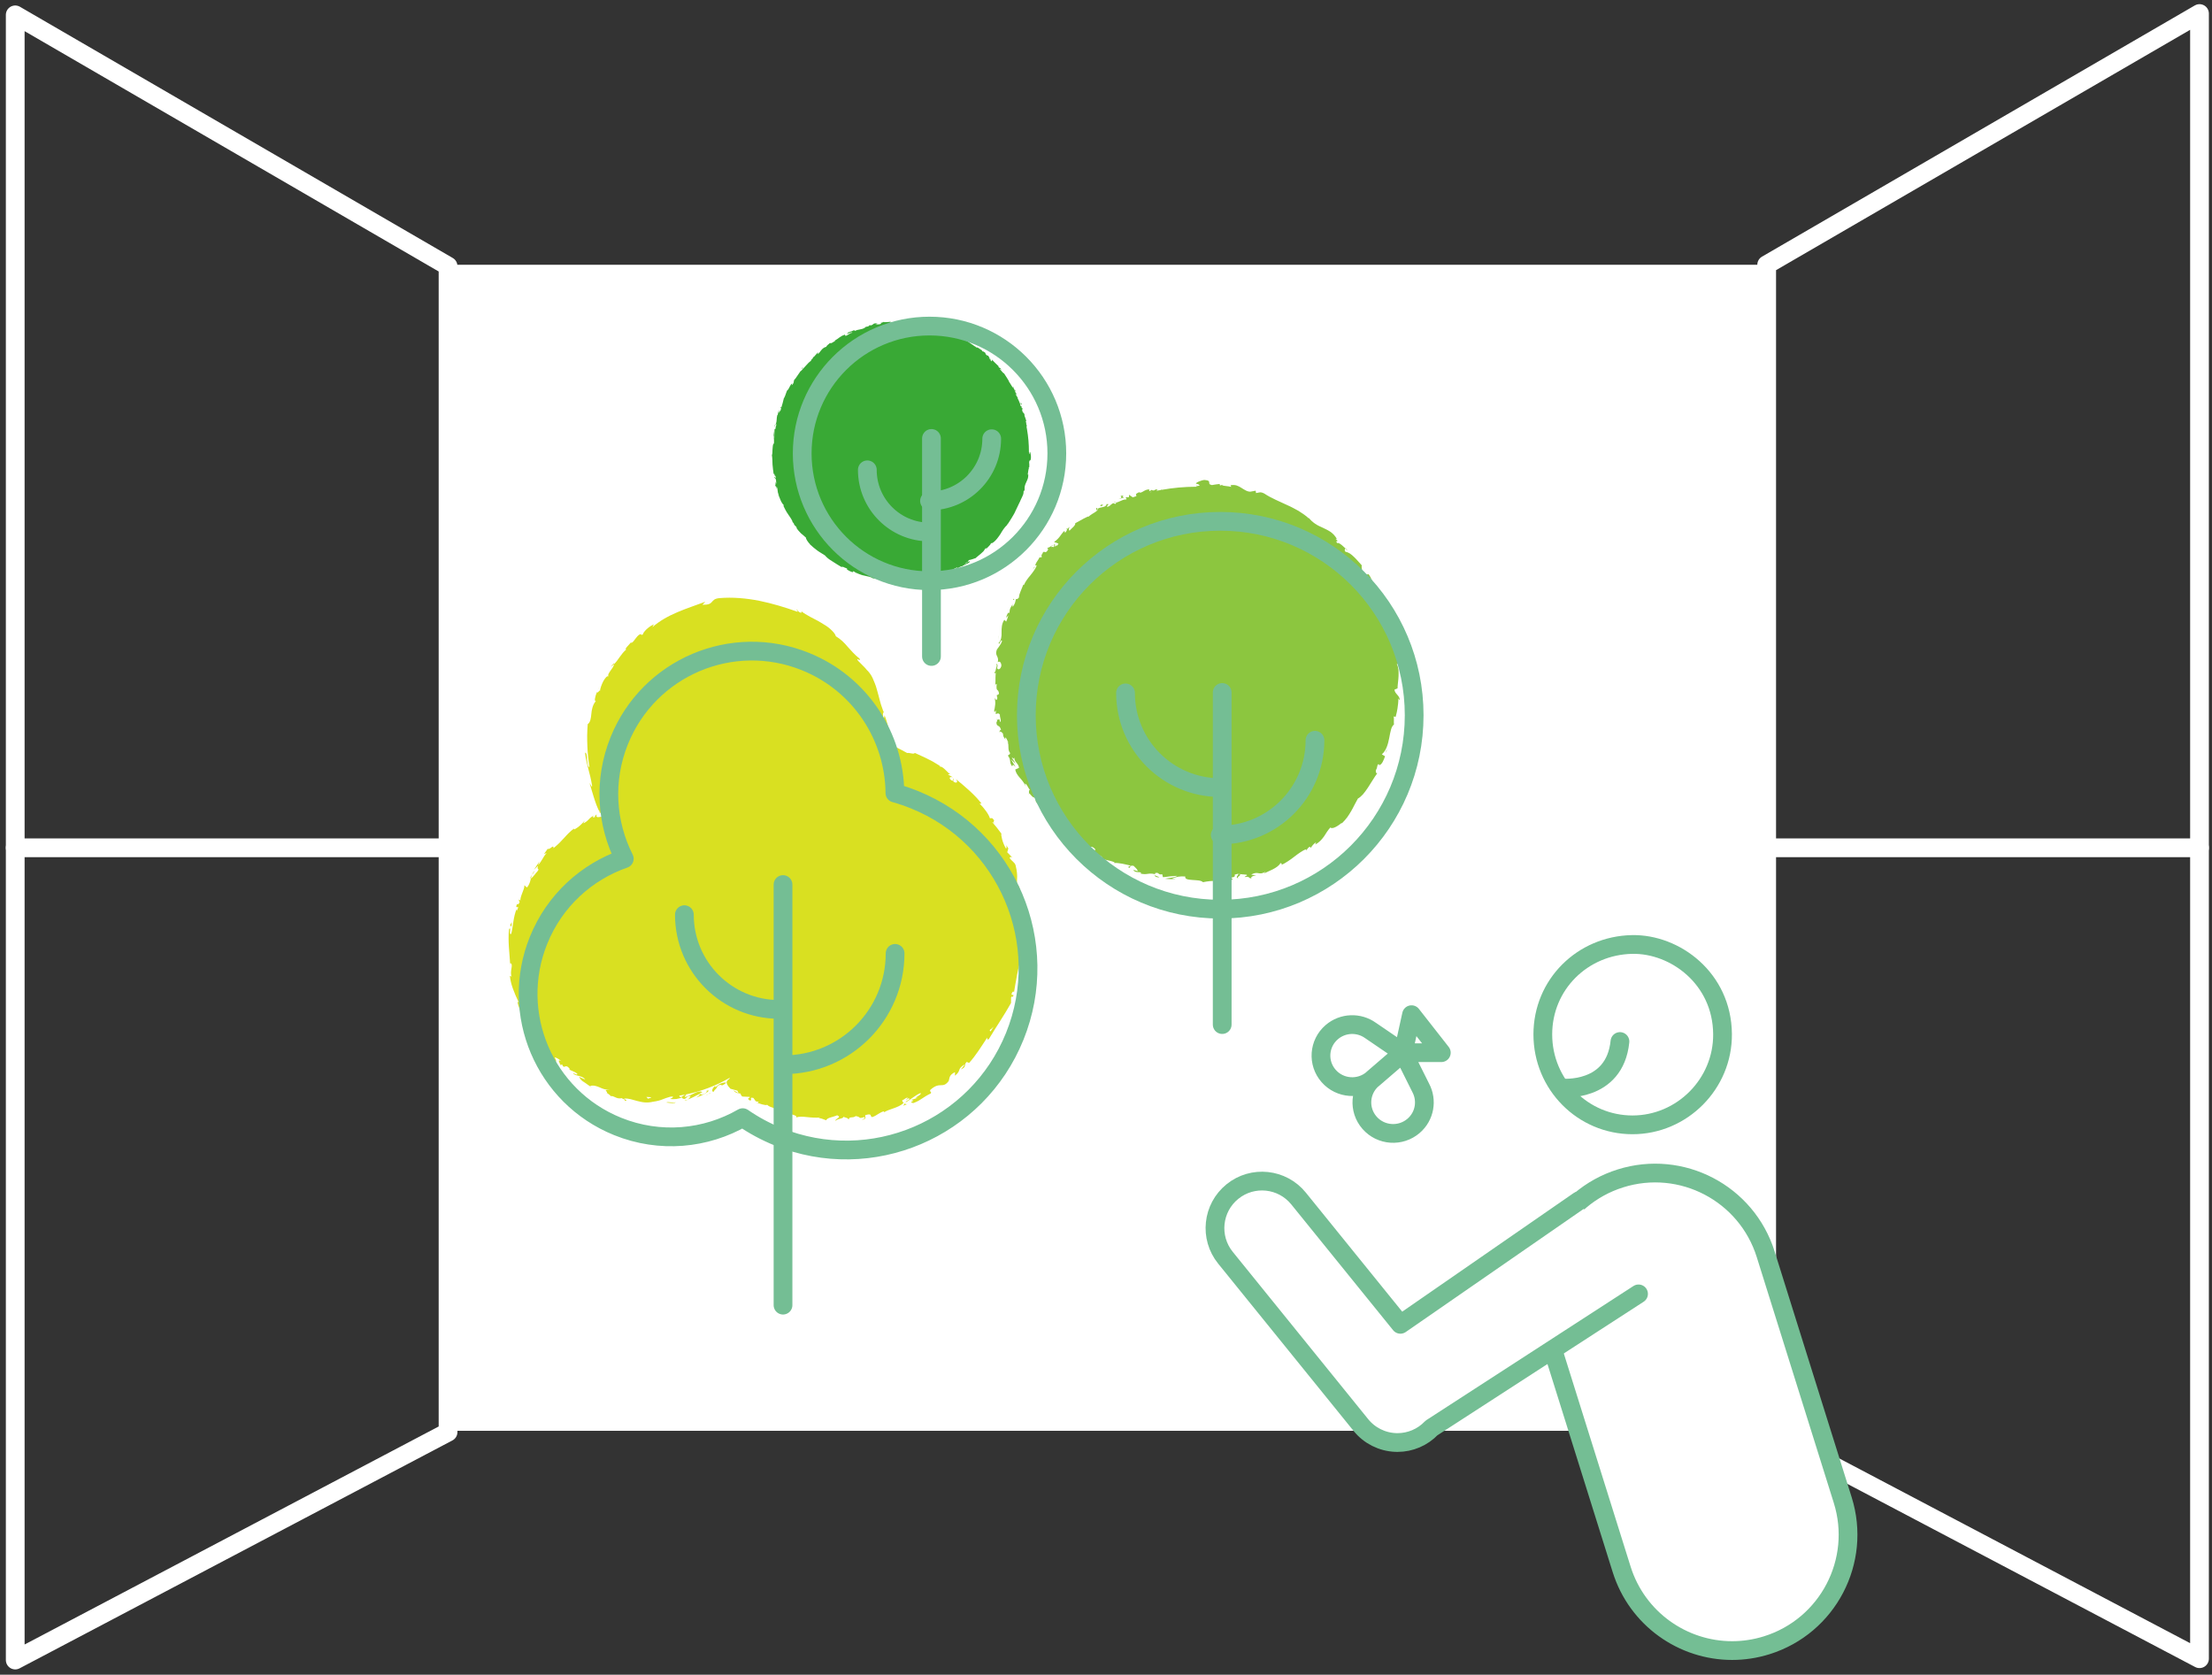 <?xml version="1.0" encoding="UTF-8"?>
<svg width="354px" height="268px" viewBox="0 0 354 268" version="1.1" xmlns="http://www.w3.org/2000/svg" xmlns:xlink="http://www.w3.org/1999/xlink">
    <rect x="0" y="0" width="354" height="268" fill="#333333" stroke="none"/>
    <title>projecte-01</title>
    <g id="Viladecans" stroke="none" stroke-width="1" fill="none" fill-rule="evenodd">
        <g id="02" transform="translate(-133, -1446)">
            <g id="projecte-01" transform="translate(135.437, 1448.167)">
                <polygon id="Fill-1" fill="#FFFFFF" points="69.268 226.803 280.295 226.803 280.295 40.204 69.268 40.204"></polygon>
                <polygon id="Stroke-2" stroke="#FFFFFF" stroke-width="3" stroke-linecap="round" stroke-linejoin="round" points="280.295 40.204 349.563 -1.13686838e-13 349.563 263.275 280.295 226.803"></polygon>
                <line x1="280.295" y1="133.504" x2="349.563" y2="133.504" id="Stroke-4" stroke="#FFFFFF" stroke-width="3" stroke-linecap="round" stroke-linejoin="round"></line>
                <g id="Grupo" transform="translate(0, 0.212)">
                    <polygon id="Stroke-5" stroke="#FFFFFF" stroke-width="3" stroke-linecap="round" stroke-linejoin="round" points="69.268 40.204 0 0 0 263.275 69.268 226.803"></polygon>
                    <line x1="69.268" y1="133.292" x2="0" y2="133.292" id="Stroke-7" stroke="#FFFFFF" stroke-width="3" stroke-linecap="round" stroke-linejoin="round"></line>
                    <g transform="translate(244.469, 148.763)">
                        <path d="M0,14.394 C-0,22.404 6.399,28.861 14.345,28.866 C22.278,28.872 28.831,22.315 28.762,14.33 C28.684,5.423 21.157,-0.135 14.284,0.002 C6.342,0.161 0,6.413 0,14.394" id="Fill-10" fill="#FFFFFF"></path>
                        <path d="M0,14.394 C-0,22.404 6.399,28.861 14.345,28.866 C22.278,28.872 28.831,22.315 28.762,14.33 C28.684,5.423 21.157,-0.135 14.284,0.002 C6.342,0.161 0,6.413 0,14.394" id="Stroke-11" stroke="#74BE94" stroke-width="3" stroke-linecap="round" stroke-linejoin="round"></path>
                    </g>
                    <path d="M247.462,171.733 C247.462,171.733 255.964,172.583 256.814,164.293" id="Stroke-12" stroke="#74BE94" stroke-width="3" stroke-linecap="round" stroke-linejoin="round"></path>
                    <path d="M274.769,261.761 C266.881,261.761 259.568,256.686 257.084,248.761 L244.756,209.429 C241.694,199.66 247.132,189.257 256.902,186.195 C266.671,183.132 277.075,188.57 280.137,198.34 L292.465,237.672 C295.527,247.442 290.089,257.845 280.319,260.907 C278.474,261.485 276.606,261.761 274.769,261.761" id="Fill-13" fill="#FFFFFF"></path>
                    <path d="M274.769,261.761 C266.881,261.761 259.568,256.686 257.084,248.761 L244.756,209.429 C241.694,199.66 247.132,189.257 256.902,186.195 C266.671,183.132 277.075,188.57 280.137,198.34 L292.465,237.672 C295.527,247.442 290.089,257.845 280.319,260.907 C278.474,261.485 276.606,261.761 274.769,261.761 Z" id="Stroke-14" stroke="#74BE94" stroke-width="3" stroke-linecap="round" stroke-linejoin="round"></path>
                    <g transform="translate(192.002, 186.629)">
                        <path d="M67.787,18.05 L34.652,39.509 C33.229,41 31.261,41.838 29.209,41.838 C29.106,41.838 29.004,41.836 28.9,41.831 C26.738,41.743 24.719,40.728 23.358,39.047 L1.677,12.265 C-0.939,9.033 -0.44,4.293 2.792,1.677 C6.023,-0.939 10.763,-0.44 13.379,2.791 L29.676,22.922 L58.222,3.171" id="Fill-15" fill="#FFFFFF"></path>
                        <path d="M67.787,18.05 L34.652,39.509 C33.229,41 31.261,41.838 29.209,41.838 C29.106,41.838 29.004,41.836 28.9,41.831 C26.738,41.743 24.719,40.728 23.358,39.047 L1.677,12.265 C-0.939,9.033 -0.44,4.293 2.792,1.677 C6.023,-0.939 10.763,-0.44 13.379,2.791 L29.676,22.922 L58.222,3.171" id="Stroke-16" stroke="#74BE94" stroke-width="3" stroke-linecap="round" stroke-linejoin="round"></path>
                    </g>
                    <path d="M222.128,166.092 L216.898,162.527 L216.898,162.529 C215.058,161.204 212.478,161.258 210.687,162.8 C208.601,164.597 208.377,167.732 210.188,169.803 C211.998,171.874 215.157,172.096 217.244,170.299 C217.407,170.158 222.128,166.092 222.128,166.092 M222.12,166.082 L224.939,171.723 L224.937,171.723 C225.999,173.718 225.582,176.245 223.791,177.787 C221.705,179.585 218.546,179.363 216.736,177.292 C214.925,175.221 215.149,172.086 217.235,170.289 C217.399,170.148 222.12,166.082 222.12,166.082 M223.458,159.999 L222.12,166.082 L228.225,166.082" id="Fill-17" fill="#FFFFFF"></path>
                    <path d="M222.128,166.092 L216.898,162.527 L216.898,162.529 C215.058,161.204 212.478,161.258 210.687,162.8 C208.601,164.597 208.377,167.732 210.188,169.803 C211.998,171.874 215.157,172.096 217.244,170.299 C217.407,170.158 222.128,166.092 222.128,166.092 Z M222.12,166.082 L224.939,171.723 L224.937,171.723 C225.999,173.718 225.582,176.245 223.791,177.787 C221.705,179.585 218.546,179.363 216.736,177.292 C214.925,175.221 215.149,172.086 217.235,170.289 C217.399,170.148 222.12,166.082 222.12,166.082 Z M223.458,159.999 L222.12,166.082 L228.225,166.082 L223.458,159.999 Z" id="Stroke-18" stroke="#74BE94" stroke-width="3" stroke-linecap="round" stroke-linejoin="round"></path>
                    <g transform="translate(78.952, 93.271)" fill="#D9E021">
                        <path d="M33.078,78.071 C32.74,78.405 32.366,78.899 32.77,79.106 C33.055,78.599 33.224,78.709 33.484,78.108 C33.812,77.905 34.142,77.93 34.145,78.081 C34.228,77.944 34.724,77.887 34.795,77.576 C34.224,77.573 33.654,77.806 33.152,78.31 C32.988,78.288 33.077,78.148 33.078,78.071" id="Fill-19"></path>
                        <path d="M28.364,80.481 C28.491,80.434 28.593,80.376 28.683,80.31 C28.579,80.35 28.478,80.386 28.373,80.419 C28.372,80.44 28.37,80.459 28.364,80.481" id="Fill-20"></path>
                        <path d="M42.974,82.2 C42.987,82.18 42.983,82.164 42.99,82.146 C42.936,82.162 42.915,82.179 42.974,82.2" id="Fill-21"></path>
                        <path d="M28.15,80.476 C28.043,80.498 27.934,80.519 27.824,80.533 C27.974,80.519 28.075,80.501 28.15,80.476" id="Fill-22"></path>
                        <path d="M63.745,81.07 C63.569,81.044 63.444,80.988 63.34,80.924 C63.525,81.094 62.603,81.546 63.745,81.07" id="Fill-23"></path>
                        <path d="M28.327,80.307 C28.303,80.395 28.251,80.442 28.15,80.476 C28.228,80.459 28.302,80.444 28.374,80.419 C28.384,80.369 28.38,80.324 28.327,80.307" id="Fill-24"></path>
                        <path d="M14.202,14.972 C14.365,14.632 14.527,14.292 14.715,13.965 C14.541,14.231 14.36,14.6 14.202,14.972" id="Fill-25"></path>
                        <path d="M79.637,39.582 C79.605,39.489 79.554,39.413 79.492,39.371 C79.542,39.44 79.592,39.51 79.637,39.582" id="Fill-26"></path>
                        <path d="M16.891,10.481 L16.338,11.031 C16.547,10.927 16.723,10.79 16.883,10.635 C16.889,10.583 16.903,10.527 16.891,10.481" id="Fill-27"></path>
                        <path d="M77.147,69.385 C77.018,69.385 76.965,69.258 77.078,69.089 C77.08,69.223 77.387,68.853 77.628,68.644 C77.485,68.848 77.319,69.108 77.147,69.385 L77.147,69.385 Z M76.235,70.765 C76.295,70.68 76.37,70.556 76.504,70.343 C76.507,70.344 76.51,70.346 76.51,70.346 C76.395,70.521 76.3,70.673 76.235,70.765 L76.235,70.765 Z M27.564,79.948 C27.423,79.896 27.304,79.789 27.332,79.68 C27.645,79.631 27.957,79.581 28.266,79.519 C28.036,79.668 27.802,79.807 27.564,79.948 L27.564,79.948 Z M22.309,80.173 C22.224,80.076 22.142,79.983 22.058,79.889 C22.322,79.909 22.585,79.928 22.849,79.939 C22.785,80.012 22.639,80.091 22.309,80.173 L22.309,80.173 Z M5.135,70.88 C5.182,70.815 5.249,70.737 5.336,70.698 C5.468,70.875 5.607,71.047 5.744,71.22 C5.627,71.251 5.444,71.173 5.135,70.88 L5.135,70.88 Z M82.096,55.818 C82.214,55.194 82.234,54.542 82.278,53.894 C82.286,53.245 82.3,52.596 82.276,51.968 C82.26,51.338 82.244,50.727 82.229,50.152 C82.224,49.864 82.232,49.583 82.243,49.312 C82.246,49.042 82.26,48.781 82.289,48.531 C82.158,48.456 82.084,48.261 82.036,48.009 C81.985,47.759 81.942,47.453 81.903,47.153 C81.83,46.551 81.697,45.985 81.353,45.983 C81.349,45.244 81.395,44.962 81.392,44.616 C81.384,44.271 81.388,43.843 81.146,42.831 C81.071,42.564 80.906,42.404 80.725,42.235 C80.537,42.068 80.328,41.896 80.172,41.595 L80.489,41.451 C80.259,41.211 80.046,40.968 79.803,40.741 L79.982,40.127 L79.637,39.582 C79.724,39.823 79.718,40.139 79.611,40.146 C79.345,39.724 79.123,39.167 78.992,38.689 C78.87,38.208 78.807,37.825 78.88,37.77 C78.639,37.452 78.405,37.132 78.161,36.82 L77.403,35.907 C77.506,35.883 77.665,36.034 77.837,36.2 C77.257,35.606 78.161,35.922 77.314,35.214 C77.339,35.386 77.095,35.264 77.022,35.284 C76.874,34.688 76.084,33.627 75.382,32.95 L75.688,32.937 C74.603,31.536 73.097,30.261 71.574,29.01 C72.041,29.558 71.644,29.765 71.189,29.427 L71.242,29 C70.808,28.95 71.624,29.473 70.854,29.226 C70.311,28.75 70.724,28.595 71.133,28.762 L70.35,28.315 C70.374,28.195 70.575,28.277 70.703,28.199 C70.596,28.188 70.479,28.105 70.355,27.986 C70.226,27.873 70.087,27.726 69.94,27.579 C69.645,27.289 69.322,26.99 68.987,27.015 L69.005,26.897 C68.585,26.631 68.218,26.41 67.883,26.214 C67.54,26.03 67.226,25.876 66.924,25.725 C66.327,25.412 65.735,25.193 65.014,24.838 C64.852,25.113 64.307,24.799 63.774,24.848 C63.264,24.563 62.72,24.268 62.135,23.983 C61.989,23.912 61.839,23.843 61.687,23.777 L61.458,23.678 C61.444,23.667 61.421,23.654 61.404,23.642 C61.329,23.596 61.259,23.564 61.169,23.546 L61.167,23.546 C61.079,23.386 61.012,23.371 60.943,23.41 C60.873,23.443 60.802,23.528 60.703,23.438 C60.844,23.343 60.899,23.112 60.948,22.963 C60.996,22.808 61.038,22.74 61.149,22.886 C61.143,22.835 61.137,22.786 61.132,22.739 C61.117,22.642 61.104,22.548 61.091,22.458 C61.063,22.278 61.038,22.112 61.015,21.953 C60.966,21.636 60.918,21.351 60.863,21.053 C60.794,20.758 60.705,20.452 60.601,20.09 C60.492,19.729 60.382,19.308 60.172,18.806 C60.118,19.061 60.135,19.323 60.004,19.216 C59.858,18.856 59.893,18.337 60.041,18.352 L60.097,18.444 C59.963,18.167 59.863,17.871 59.76,17.568 C59.647,17.268 59.551,16.954 59.465,16.633 C59.311,15.982 59.111,15.327 58.935,14.669 C58.852,14.338 58.74,14.022 58.621,13.717 C58.504,13.411 58.383,13.114 58.253,12.836 C57.985,12.282 57.636,11.824 57.26,11.488 L57.343,11.565 C57.231,11.437 57.124,11.306 57.009,11.182 L56.651,10.818 L55.94,10.101 C55.688,9.716 55.806,9.797 55.968,9.885 C56.122,9.977 56.309,10.088 56.178,9.754 C55.296,9.06 54.776,8.393 54.221,7.801 C53.701,7.179 53.154,6.637 52.381,6.17 C52.266,5.771 51.929,5.415 51.512,5.035 C51.102,4.647 50.552,4.319 49.99,3.99 C49.439,3.641 48.828,3.373 48.287,3.07 C47.752,2.753 47.24,2.497 46.864,2.175 L46.882,2.403 C46.359,2.385 46.392,2.057 46.078,1.867 C46.067,2.033 46.491,2.249 46.174,2.227 C44.246,1.538 42.231,0.928 40.133,0.495 C38.037,0.087 35.848,-0.117 33.709,0.07 C32.927,0.148 32.749,0.44 32.522,0.697 C32.294,0.957 32.018,1.137 31.028,1.137 L31.48,0.646 C30,1.203 28.495,1.689 27.037,2.31 C25.583,2.929 24.181,3.689 23.038,4.703 C23.137,4.528 23.077,4.43 23.33,4.272 C22.979,4.324 22.495,4.684 22.104,5.026 C21.729,5.391 21.462,5.755 21.527,5.844 C21.141,6.117 21.313,5.754 21.017,5.856 C20.721,6.009 20.464,6.339 20.24,6.639 C20.022,6.946 19.827,7.215 19.608,7.237 C19.554,7.245 19.619,7.136 19.686,7.04 C19.359,7.461 18.388,8.339 18.856,8.259 C17.976,9.009 17.547,9.999 16.883,10.635 C16.818,11.302 15.667,12.179 16.005,12.599 C15.806,12.434 15.469,12.817 15.171,13.341 C14.896,13.876 14.652,14.539 14.631,14.92 C14.587,14.636 14.236,15.43 14.151,15.088 C13.982,15.467 13.872,15.851 13.83,16.128 C13.788,16.406 13.819,16.579 13.967,16.556 C13.684,16.855 13.536,17.209 13.429,17.564 C13.321,17.919 13.271,18.28 13.243,18.623 C13.211,18.964 13.173,19.281 13.095,19.556 C13.024,19.833 12.899,20.066 12.666,20.241 C12.601,20.855 12.61,21.464 12.579,22.054 C12.595,22.648 12.569,23.226 12.614,23.797 C12.628,24.081 12.643,24.364 12.657,24.644 C12.684,24.924 12.71,25.201 12.737,25.477 C12.775,26.029 12.876,26.568 12.94,27.104 C12.685,27.092 12.622,26.49 12.566,25.91 C12.536,25.328 12.504,24.767 12.238,24.814 C12.355,25.865 12.573,26.675 12.782,27.468 C12.998,28.262 13.196,29.04 13.361,30.046 C13.419,30.576 13.071,29.805 12.955,29.642 C13.118,30.139 13.257,30.629 13.395,31.111 C13.553,31.587 13.665,32.069 13.835,32.525 C13.995,32.984 14.148,33.439 14.354,33.865 C14.385,33.936 14.386,33.929 14.398,33.952 L14.43,34.004 L14.502,34.111 C14.556,34.183 14.622,34.259 14.701,34.349 C14.643,34.334 14.55,34.257 14.482,34.201 C14.554,34.315 14.499,34.407 14.794,34.502 L14.657,34.357 C14.815,34.296 15.086,34.455 15.427,34.813 C15.38,34.989 15.135,35.219 15.181,35.292 C15.151,35.13 15.024,35.08 14.898,35.065 C14.768,35.051 14.623,35.077 14.493,35.102 C14.428,35.113 14.365,35.122 14.31,35.121 C14.254,35.119 14.215,35.104 14.151,35.087 C14.098,35.066 14.066,35.023 14.064,34.95 C14.063,34.913 14.07,34.868 14.086,34.815 C14.083,34.77 14.077,34.721 14.07,34.667 L14.053,34.696 C14.05,34.705 14.042,34.718 14.011,34.742 C13.963,34.783 13.919,34.827 13.885,34.871 C13.816,34.958 13.789,35.042 13.845,35.102 C13.506,35.2 13.366,35.173 13.617,34.861 C13.055,35.197 12.915,35.382 12.777,35.534 C12.638,35.686 12.508,35.817 12.004,36.106 C11.952,36.007 12.136,35.853 12.178,35.677 C11.971,35.92 11.768,36.161 11.505,36.391 C11.247,36.63 10.937,36.87 10.497,37.094 C10.507,37.025 10.423,37.002 10.503,36.921 C9.865,37.382 9.386,37.891 8.918,38.413 C8.792,38.547 8.664,38.683 8.535,38.821 C8.408,38.962 8.277,39.103 8.137,39.241 C7.998,39.38 7.85,39.517 7.689,39.653 C7.533,39.794 7.37,39.938 7.188,40.08 C7.234,39.352 6.627,40.401 6.258,40.187 L5.673,41.015 L6.095,40.855 C5.948,41.015 5.817,41.182 5.701,41.354 C5.594,41.533 5.489,41.707 5.387,41.878 C5.18,42.216 4.981,42.536 4.711,42.799 C4.794,42.594 4.867,42.379 4.959,42.177 C4.652,42.627 4.347,43.079 4.066,43.544 C4.273,43.313 4.51,43.105 4.729,42.887 C4.399,43.722 5.201,43.114 4.469,43.981 C4.565,43.771 3.987,44.676 3.565,44.945 L3.565,44.942 C3.472,45.38 3.367,45.811 3.001,46.329 C2.807,46.416 2.645,46 2.517,46.055 C2.627,46.581 1.731,47.935 1.914,48.578 C1.893,48.381 1.691,48.292 1.628,48.33 L1.772,48.762 C1.547,49.102 1.484,49.143 1.34,49.024 C0.913,50.151 1.959,48.832 1.307,50.111 C1.319,49.998 1.261,50.036 1.29,49.802 C0.743,51.139 0.749,52.507 0.433,53.777 C-0.049,54.106 0.511,52.622 0.088,53.007 C0.059,53.247 0.036,53.49 0.017,53.733 C0.006,53.978 0.005,54.225 0.003,54.472 C-0.011,54.965 0.032,55.463 0.054,55.953 C0.092,56.442 0.129,56.928 0.166,57.408 C0.218,57.884 0.226,58.354 0.252,58.812 L0.269,58.469 C0.579,58.575 0.535,58.912 0.459,59.346 C0.385,59.777 0.315,60.307 0.519,60.743 C0.439,60.527 0.148,60.499 0.221,60.55 C0.332,61.819 0.844,63.084 1.646,64.806 L1.424,64.634 C1.519,65.389 2.054,66.488 2.331,67.246 C2.577,67.393 2.763,67.81 2.837,67.462 C2.991,68.762 3.729,69.741 4.498,70.588 C5.266,71.451 6.073,72.181 6.56,73.225 C6.377,73.038 6.029,72.861 6.173,73.014 C6.638,73.438 7.102,73.859 7.595,74.246 C7.667,73.955 7.525,73.962 7.386,73.55 C7.667,73.598 8.113,73.874 8.452,74.171 C7.726,73.749 8.168,74.49 8.356,74.834 C8.363,74.734 8.514,74.748 8.544,74.666 C8.982,75.65 8.992,74.378 9.821,75.425 L9.684,75.492 C10.111,75.743 10.595,75.835 10.998,76.172 C11.012,76.549 10.493,75.993 10.324,76.176 C10.48,76.28 10.654,76.355 10.832,76.419 C11.015,76.475 11.202,76.52 11.38,76.571 C11.737,76.676 12.059,76.804 12.28,77.092 C11.959,77.019 11.575,76.777 11.263,76.678 C11.698,77.376 11.83,77.337 12.283,77.655 L12.239,77.622 C12.582,77.884 12.941,78.122 13.303,78.358 L13.052,78.127 C13.354,78.056 13.612,78.064 13.853,78.119 C14.097,78.169 14.329,78.254 14.565,78.357 C15.031,78.571 15.552,78.782 16.22,78.758 C14.915,78.795 15.934,78.953 15.733,79.243 C15.87,79.344 16.046,79.463 16.169,79.563 C16.293,79.655 16.364,79.729 16.28,79.753 C16.615,79.712 16.839,79.837 17.102,79.957 C17.362,80.083 17.667,80.186 18.133,80.087 C18.145,80.203 18.762,80.25 18.568,80.488 C19.361,80.585 18.425,80.259 18.523,80.138 C18.837,80.125 19.163,80.165 19.504,80.242 C19.846,80.316 20.201,80.452 20.583,80.538 C20.963,80.628 21.363,80.736 21.781,80.766 C22.2,80.79 22.635,80.781 23.074,80.667 C23.827,80.562 24.266,80.437 24.683,80.262 C25.034,80.12 25.373,80.001 25.862,79.863 C25.993,79.851 26.124,79.835 26.256,79.821 C26.488,79.963 25.824,80.22 25.824,80.22 C26.202,80.262 26.533,80.259 26.854,80.222 C27.173,80.176 27.481,80.079 27.817,79.962 C27.693,80.08 27.851,80.137 28.088,80.223 C28.645,80.091 28.381,79.753 29.144,79.755 C29.047,79.902 28.93,80.13 28.683,80.31 C29.004,80.186 29.317,80.043 29.626,79.888 C29.932,79.723 30.238,79.558 30.556,79.417 C30.789,79.55 30.236,79.809 30.028,79.997 C30.775,79.723 31.927,79.216 32.044,78.853 C31.917,78.873 31.788,78.886 31.66,78.9 C31.776,78.93 31.727,79.138 31.583,79.234 C31.024,79.681 30.634,79.443 30.567,79.342 C30.719,79.278 30.866,79.202 31.013,79.126 C30.678,78.91 30.222,79.054 29.722,79.303 C29.223,79.551 28.657,79.839 28.17,79.93 C28.257,79.785 28.338,79.634 28.42,79.485 C30.851,78.986 33.187,78.103 35.332,76.866 C35.36,76.885 35.389,76.902 35.416,76.921 C35.025,77.248 34.433,77.463 35.506,78.58 C35.879,78.692 36.252,78.795 36.626,78.89 L36.809,79.291 C36.534,79.14 36.261,78.983 35.989,78.824 C36.322,79.309 36.73,79.297 37.129,79.355 C37.142,79.517 37.234,79.676 37.406,79.828 C37.811,79.854 38.212,79.875 38.612,79.884 C38.641,80.128 37.987,80.031 38.602,80.46 C39.167,80.472 38.361,79.834 39.189,80.06 C39.568,80.497 39.351,80.615 40.006,80.678 C40.033,80.836 39.877,80.865 39.624,80.818 C39.913,80.858 40.261,80.986 40.584,81.083 C40.911,81.172 41.21,81.235 41.393,81.154 C41.806,81.648 43.191,81.687 42.99,82.146 C43.093,82.113 43.355,82.103 43.656,82.096 C43.958,82.088 44.295,82.101 44.544,82.156 C44.017,82.324 44.478,82.458 45.027,82.613 C45.58,82.744 46.219,82.898 46.035,83.186 C46.43,83.008 47.063,83.035 47.756,83.118 C48.101,83.163 48.467,83.179 48.822,83.2 C49.177,83.215 49.523,83.222 49.835,83.159 C49.764,83.197 49.622,83.275 49.516,83.242 C50.204,83.327 50.397,83.499 50.842,83.626 C50.951,83.196 52.029,83.103 52.595,82.826 C53.447,83.222 52.093,83.363 52.36,83.759 C52.317,83.415 53.836,83.345 53.531,83.062 C54.192,83.302 54.093,83.156 54.456,83.497 C54.523,82.933 55.056,83.355 55.554,82.957 C56.516,83.099 55.862,83.438 56.866,83.128 C57.123,83.171 57.033,83.283 56.875,83.376 C56.717,83.469 56.493,83.549 56.493,83.549 C57.025,83.484 57.131,83.356 57.128,83.22 C57.125,83.085 57.016,82.939 57.105,82.8 C58.313,82.453 57.732,82.995 58.197,83.124 C58.578,83.001 58.888,82.783 59.177,82.609 C59.466,82.427 59.733,82.28 60.013,82.201 C60.073,82.255 60.189,82.248 60.083,82.368 C60.789,81.83 62.448,81.642 63.181,80.872 C63.261,80.88 63.308,80.9 63.336,80.922 C63.114,80.786 63.015,80.596 62.988,80.445 C63.416,80.271 63.676,79.887 63.939,80.061 C63.679,80.169 63.702,80.282 63.611,80.408 C63.747,80.315 63.876,80.206 64.007,80.105 C64.564,80.285 63.459,80.503 63.564,80.758 C64.403,80.275 65.252,79.51 65.939,79.269 C66.254,79.539 64.48,80.159 65.5,80.021 C65.145,80.157 64.773,80.255 64.412,80.37 C65.455,80.562 63.761,80.618 64.759,80.877 C65.478,80.623 65.831,80.373 66.186,80.138 C66.544,79.908 66.888,79.661 67.569,79.33 C67.754,78.978 67.313,79.113 67.496,78.763 C69.071,77.334 69.442,78.673 70.438,77.343 C70.604,76.881 70.435,76.421 71.447,75.921 C71.444,76.113 71.443,76.31 71.433,76.498 C72.007,76.045 72.058,75.785 72.139,75.553 C72.221,75.319 72.327,75.109 72.97,74.689 C72.897,75.002 72.238,75.575 72.431,75.461 C73.389,75.042 72.773,74.802 73.317,74.287 L73.701,74.451 C74.756,73.299 75.659,71.825 76.589,70.407 C76.628,70.55 76.556,70.862 76.882,70.601 C77.99,68.736 79.383,66.723 80.412,64.861 C80.415,64.57 80.427,64.287 80.412,63.995 C80.48,63.824 80.673,63.726 80.662,63.939 C81.067,63.218 80.48,63.824 80.496,63.412 C80.635,62.973 80.89,62.904 80.88,63.214 C80.939,62.854 81.011,62.419 81.089,61.944 C81.133,61.71 81.179,61.467 81.225,61.219 C81.264,60.969 81.307,60.715 81.355,60.463 C81.403,60.211 81.457,59.959 81.513,59.713 C81.558,59.465 81.61,59.221 81.666,58.988 C81.785,58.522 81.916,58.094 82.056,57.734 L82.106,58.042 C82.266,57.47 82.15,57.114 82.053,56.78 C81.942,56.443 81.848,56.127 82.06,55.606 L82.096,55.818 Z" id="Fill-28"></path>
                        <path d="M19.686,7.04 C19.711,7.008 19.733,6.977 19.75,6.951 C19.731,6.976 19.709,7.007 19.686,7.04" id="Fill-29"></path>
                        <path d="M31.538,78.915 C31.579,78.91 31.62,78.905 31.66,78.9 C31.631,78.892 31.592,78.893 31.538,78.915" id="Fill-30"></path>
                        <path d="M78.045,36.397 C77.975,36.335 77.905,36.267 77.837,36.2 C77.893,36.258 77.958,36.321 78.045,36.397" id="Fill-31"></path>
                        <path d="M10.503,36.921 C10.541,36.893 10.574,36.864 10.613,36.837 C10.559,36.871 10.525,36.898 10.503,36.921" id="Fill-32"></path>
                        <polygon id="Fill-33" points="80.563 41.419 80.489 41.451 80.621 41.594"></polygon>
                        <path d="M8.357,74.834 C8.355,74.869 8.367,74.918 8.415,74.992 C8.424,74.972 8.395,74.908 8.357,74.834" id="Fill-34"></path>
                        <path d="M12.283,77.655 C12.466,77.798 12.644,77.951 12.834,78.082 C12.595,77.897 12.427,77.752 12.283,77.655" id="Fill-35"></path>
                        <path d="M15.618,79.346 C15.682,79.31 15.708,79.275 15.733,79.243 C15.731,79.241 15.729,79.241 15.727,79.238 L15.618,79.346 Z" id="Fill-36"></path>
                        <path d="M14.482,34.201 C14.473,34.187 14.462,34.172 14.447,34.159 C14.338,34.069 14.39,34.127 14.482,34.201" id="Fill-37"></path>
                        <path d="M3.565,44.942 C3.609,44.752 3.647,44.561 3.727,44.38 C3.533,44.629 3.418,44.845 3.565,44.942" id="Fill-38"></path>
                        <path d="M14.147,15.083 C14.148,15.086 14.15,15.085 14.151,15.088 C14.169,15.047 14.184,15.012 14.202,14.972 L14.147,15.083 Z" id="Fill-39"></path>
                        <path d="M3.727,44.38 C3.885,44.176 4.076,43.941 4.177,43.697 C3.954,43.925 3.822,44.153 3.727,44.38" id="Fill-40"></path>
                        <path d="M31.793,79.585 C31.784,79.566 31.788,79.547 31.797,79.53 L31.617,79.631 L31.793,79.585 Z" id="Fill-41"></path>
                        <path d="M31.797,79.53 L31.975,79.429 C31.887,79.459 31.812,79.488 31.797,79.53" id="Fill-42"></path>
                        <path d="M32.343,79.206 C32.223,79.287 32.1,79.361 31.975,79.429 C32.115,79.386 32.288,79.329 32.343,79.206" id="Fill-43"></path>
                        <path d="M26.739,80.617 L26.697,80.737 C26.725,80.71 26.74,80.671 26.739,80.617" id="Fill-44"></path>
                        <path d="M25.238,80.787 C25.598,80.807 26.163,80.958 26.661,80.833 L26.697,80.737 C26.476,80.929 25.564,80.594 25.238,80.787" id="Fill-45"></path>
                        <polygon id="Fill-46" points="0.528 51.919 0.247 52.383 0.459 52.67"></polygon>
                    </g>
                    <g transform="translate(156.555, 74.427)" fill="#8CC63F">
                        <path d="M6.709,13.829 L6.85,13.707 C6.801,13.733 6.754,13.776 6.709,13.829" id="Fill-47"></path>
                        <path d="M0.73,30.015 C0.732,29.881 0.699,29.823 0.666,29.814 C0.681,29.939 0.696,30.043 0.73,30.015" id="Fill-48"></path>
                        <path d="M0.264,33.017 C0.271,32.952 0.278,32.897 0.285,32.838 C0.252,32.907 0.234,32.976 0.264,33.017" id="Fill-49"></path>
                        <path d="M6.709,13.829 L6.342,14.141 C6.424,14.237 6.555,13.998 6.709,13.829" id="Fill-50"></path>
                        <path d="M11.678,7.944 L11.786,7.85 C11.79,7.79 11.786,7.725 11.777,7.657 L11.678,7.944 Z" id="Fill-51"></path>
                        <path d="M16.497,4.461 C16.373,4.516 16.492,4.813 16.518,4.959 C16.517,4.809 16.572,4.705 16.661,4.625 C16.633,4.572 16.582,4.518 16.497,4.461" id="Fill-52"></path>
                        <path d="M25.387,1.562 L25.538,1.482 C25.5,1.505 25.432,1.534 25.387,1.562" id="Fill-53"></path>
                        <path d="M8.587,10.876 C8.545,10.853 8.5,10.841 8.467,10.842 C8.497,10.868 8.539,10.878 8.587,10.876" id="Fill-54"></path>
                        <path d="M32.415,1.005 L32.509,0.991 C32.519,0.931 32.529,0.872 32.529,0.813 L32.415,1.005 Z" id="Fill-55"></path>
                        <path d="M0.483,38.605 C0.483,38.594 0.483,38.59 0.484,38.58 C0.423,38.441 0.443,38.522 0.483,38.605" id="Fill-56"></path>
                        <path d="M39.259,63.734 C38.64,63.586 40.091,63.169 39.183,63.055 C39.292,63.157 38.519,63.716 39.259,63.734" id="Fill-57"></path>
                        <path d="M5.684,50.167 C5.659,50.189 5.643,50.236 5.644,50.352 C5.675,50.299 5.681,50.234 5.684,50.167" id="Fill-58"></path>
                        <path d="M1.913,41.615 L1.947,41.85 C1.945,41.752 1.93,41.678 1.913,41.615" id="Fill-59"></path>
                        <path d="M9.138,54.019 C9.17,54.078 9.202,54.127 9.303,54.193 C9.304,54.17 9.301,54.15 9.295,54.127 C9.241,54.116 9.188,54.087 9.138,54.019" id="Fill-60"></path>
                        <path d="M9.138,54.019 C9.123,53.991 9.107,53.961 9.085,53.926 C9.102,53.964 9.12,53.994 9.138,54.019" id="Fill-61"></path>
                        <path d="M12.858,57.363 C12.851,57.328 12.834,57.291 12.823,57.255 C12.78,57.228 12.73,57.196 12.685,57.168 L12.858,57.363 Z" id="Fill-62"></path>
                        <path d="M25.234,1.881 C25.268,1.89 25.292,1.901 25.311,1.914 C25.217,1.936 25.121,1.957 25.027,1.979 C25.093,1.946 25.157,1.913 25.234,1.881 M60.221,15.747 C60.208,15.747 60.189,15.741 60.174,15.741 C60.238,15.731 60.3,15.725 60.359,15.744 C60.52,15.933 60.506,16.035 60.466,16.096 C60.404,15.999 60.328,15.888 60.221,15.747 M64.183,33.546 L64.665,33.357 C64.678,32.698 64.807,32.036 64.826,31.369 C64.841,31.037 64.849,30.704 64.812,30.374 C64.765,30.045 64.685,29.72 64.553,29.404 C64.624,29.42 64.765,29.447 64.8,29.66 C64.795,29.038 64.854,27.209 64.238,27.528 C64.676,27.45 64.06,26.171 63.739,25.522 L64.072,25.566 C63.544,25.063 63.433,25.072 63.139,24.293 C63.133,24.12 63.291,24.075 63.321,24.245 C63.281,23.685 62.9,23.883 62.852,23.117 L63.126,23.345 C62.961,22.69 62.884,22.767 62.54,22.489 C62.285,22.131 62.212,21.263 62.441,21.069 C62.244,21.043 61.893,20.784 61.825,20.388 C61.905,20.298 62.02,20.408 62.077,20.464 C62.023,20.182 61.936,19.951 61.837,19.752 C61.732,19.554 61.608,19.392 61.496,19.237 C61.266,18.929 61.076,18.657 61.048,18.241 C61.134,18.182 61.158,18.113 61.157,18.042 C61.541,18.855 61.809,19.529 61.764,19.474 C62.032,19.362 61.774,18.668 62.382,19.042 C62.16,18.814 61.836,18.519 61.549,18.198 C61.251,17.881 60.976,17.543 60.876,17.195 C60.885,17.151 60.894,17.108 60.922,17.064 L60.984,17.114 C60.934,16.954 60.844,16.835 60.736,16.736 C60.664,16.516 60.623,16.373 60.518,16.181 C60.68,15.992 60.219,15.378 60.025,15.067 C59.771,15.259 59.559,14.833 59.576,15.345 C59.563,15.286 59.647,15.382 59.784,15.58 C59.819,15.622 59.855,15.675 59.889,15.697 C59.879,15.695 59.866,15.692 59.853,15.689 C59.976,15.893 60.137,16.158 60.32,16.459 C60.037,16.289 59.773,16.103 59.725,15.667 C59.458,15.612 59.166,15.556 59.023,15.512 C59.141,14.867 58.817,13.93 58.951,13.672 C58.556,13.267 58.156,12.747 57.71,12.331 C57.491,12.12 57.272,11.926 57.05,11.779 C56.821,11.637 56.593,11.538 56.367,11.506 C56.106,11.322 56.262,11.124 56.256,10.973 C56.419,11.069 56.553,11.238 56.682,11.257 C56.171,10.87 55.384,9.919 54.983,10.104 C54.572,9.409 55.57,10.148 54.759,9.429 L54.954,9.44 C54.684,8.953 54.342,8.599 53.965,8.323 C53.576,8.059 53.158,7.864 52.743,7.665 C52.322,7.472 51.89,7.291 51.491,7.014 C51.091,6.737 50.69,6.41 50.333,5.888 C50.437,6.026 50.489,6.093 50.476,6.169 C50.234,5.932 49.969,5.721 49.69,5.527 C49.413,5.329 49.129,5.139 48.837,4.959 C48.235,4.63 47.632,4.292 46.999,4.02 C45.756,3.42 44.486,2.94 43.351,2.181 C42.675,1.824 42.508,2.049 42.014,2.095 L41.963,1.718 C41.673,1.764 41.382,1.824 41.097,1.877 C40.811,1.871 40.569,1.785 40.34,1.661 C40.109,1.544 39.889,1.398 39.656,1.252 C39.424,1.108 39.177,0.968 38.896,0.879 C38.613,0.798 38.292,0.777 37.921,0.848 L38.06,1.105 C37.815,1.043 37.418,0.997 37.096,0.958 C36.773,0.923 36.526,0.871 36.585,0.745 C36.528,0.78 36.391,0.961 36.21,0.818 L36.216,0.638 C35.794,0.68 35.372,0.746 34.955,0.821 C34.007,0.626 35.162,0.11 33.744,0 C33.206,0.055 32.235,0.482 32.433,0.606 C32.643,0.62 32.968,0.73 32.98,0.91 L32.509,0.991 C32.503,1.023 32.496,1.057 32.489,1.089 C32.464,1.089 32.44,1.087 32.415,1.087 C30.536,1.087 28.7,1.264 26.913,1.584 L26.953,1.488 L26.806,1.603 C26.571,1.646 26.334,1.684 26.101,1.732 C26.108,1.662 26.163,1.592 26.297,1.539 C25.736,1.413 25.882,1.801 25.387,1.646 C25.33,1.618 25.347,1.591 25.387,1.562 L24.921,1.813 C24.995,1.695 24.759,1.511 25.083,1.506 C24.598,1.471 24.259,1.659 23.992,1.818 C23.724,1.975 23.525,2.101 23.307,1.978 L23.372,1.929 C22.496,2.324 22.915,2.331 22.863,2.592 C22.673,2.654 22.486,2.719 22.298,2.783 C22.097,2.646 21.896,2.509 21.69,2.374 L21.688,2.738 C21.561,2.772 21.31,2.845 21.306,2.698 C20.934,3.099 21.437,2.808 21.253,3.12 C20.904,3.091 20.508,3.278 20.169,3.432 C19.831,3.593 19.538,3.701 19.358,3.481 C19.261,3.812 19.992,3.416 19.454,3.859 C19.244,3.63 19.074,3.735 18.881,3.893 C18.69,4.06 18.481,4.289 18.163,4.299 C18.181,3.947 18.748,3.838 18.105,3.861 C18.064,4.172 17.802,4.274 17.496,4.341 C17.191,4.41 16.852,4.461 16.661,4.626 C16.753,4.809 16.543,4.979 16.231,5.169 C15.921,5.363 15.519,5.601 15.209,5.877 C15.17,5.721 13.798,6.554 13.101,6.917 L13.077,6.848 C13.216,7.276 12.533,7.682 12.158,8.13 C12.016,7.926 12.028,7.781 12.2,7.493 C12.058,7.608 11.924,7.732 11.785,7.851 C11.774,8.036 11.691,8.2 11.457,8.466 L11.355,8.144 C11.22,8.267 11.098,8.405 10.98,8.552 C10.868,8.704 10.753,8.86 10.636,9.021 C10.4,9.342 10.109,9.637 9.72,9.909 C9.838,10.069 10.288,10.032 10.403,10.248 C10.287,10.365 10.177,10.487 10.063,10.605 C10.004,10.526 9.978,10.427 10.044,10.309 C10.001,10.383 9.933,10.613 9.769,10.689 L9.848,10.225 C9.474,10.45 9.854,10.537 9.606,10.762 C9.448,10.604 9.318,10.833 9.221,10.678 C9.265,10.6 9.492,10.527 9.518,10.374 C9.225,10.621 8.809,10.867 8.587,10.876 C8.704,10.935 8.811,11.077 8.65,11.307 C8.189,11.864 8.285,11.318 7.919,11.566 C7.917,11.794 7.506,12.059 7.759,12.278 C7.627,12.444 7.481,12.378 7.359,12.387 C7.302,12.583 7.031,12.929 6.862,13.225 C6.695,13.524 6.608,13.754 6.874,13.685 L6.948,13.621 C6.943,13.64 6.931,13.658 6.925,13.68 C6.815,13.977 6.66,14.246 6.479,14.501 C6.302,14.758 6.113,15.012 5.911,15.257 C5.5,15.743 5.111,16.252 4.87,16.812 L4.774,16.756 C4.641,17.098 4.486,17.472 4.34,17.821 C4.199,18.172 4.074,18.501 4.083,18.789 C3.995,18.983 3.691,19.163 3.608,19.025 C3.461,19.569 3.529,19.661 3.071,20.339 C3.097,19.746 2.84,20.455 3.15,19.752 C2.798,20.388 2.561,20.481 2.572,21.315 C2.389,20.964 2.057,21.714 2.026,22.071 L2.383,21.653 C2.298,22.034 2.165,22.347 2.033,22.666 L1.734,22.376 C1.299,23.028 1.29,23.742 1.294,24.39 C1.31,25.045 1.272,25.622 0.809,26.115 C0.997,26.552 1.134,25.351 1.372,25.76 C1.204,26.414 0.544,27.031 0.509,27.249 C0.188,28.166 0.927,28.195 0.691,29.152 C0.834,29.038 1.198,28.961 1.27,29.687 C1.17,30.35 0.646,30.483 0.571,30.044 C0.572,29.88 0.621,29.804 0.665,29.814 C0.633,29.591 0.598,29.295 0.433,29.554 L0.56,29.654 C0.479,29.819 0.424,30.138 0.364,30.387 C0.308,30.637 0.258,30.817 0.149,30.7 C0.264,31.229 0.364,30.931 0.443,30.55 C0.235,31.426 0.378,31.928 0.285,32.838 C0.355,32.691 0.509,32.557 0.511,32.7 C0.388,34.032 0.76,33.277 0.882,34.163 C0.717,34.682 0.382,34.013 0.621,34.903 C0.526,35.468 0.276,35.054 0.15,34.839 C0.231,35.043 0.267,35.242 0.279,35.434 C0.298,35.626 0.291,35.812 0.272,35.989 C0.236,36.342 0.156,36.658 0.163,36.901 L0,36.474 C0.099,36.73 0.119,36.946 0.154,37.166 C0.226,37.069 0.306,36.972 0.384,36.875 C0.365,37.14 0.415,37.354 0.301,37.368 C0.521,37.602 0.705,37.099 1.034,37.574 C0.964,37.933 1.351,38.564 1.04,38.749 C0.952,37.668 0.706,38.94 0.484,38.047 C0.558,38.214 0.592,38.427 0.595,38.693 C0.565,38.739 0.514,38.672 0.483,38.605 C0.399,39.694 0.981,38.991 1.212,40.034 C0.985,39.95 0.9,40.371 0.995,40.53 C0.88,40.109 1.263,40.247 1.518,40.585 C1.555,41.286 1.833,41.268 1.912,41.615 L1.871,41.202 C2.099,41.278 2.165,41.611 2.382,42.035 C2.34,42.062 2.301,42.033 2.266,41.99 C2.54,42.416 2.206,43.162 2.657,43.696 C2.656,44.063 2.319,43.864 2.344,44.179 C2.883,44.857 2.444,45.122 2.998,45.841 C3.137,45.496 3.062,45.488 3.551,45.933 L2.789,44.708 L3.524,45.383 C3.355,44.991 2.989,44.631 2.941,44.371 C3.306,44.689 3.237,44.667 3.356,44.397 C3.231,45.088 4.032,45.354 4.085,46.067 L3.477,46.344 C3.583,46.867 3.859,47.246 4.189,47.629 C4.532,48.008 4.878,48.418 5.165,49.023 C5.123,48.881 5.073,48.744 5.038,48.6 C5.351,48.617 5.508,49.271 5.828,49.575 C5.62,49.663 5.697,49.935 5.684,50.167 C5.807,50.056 6.24,50.977 6.67,50.813 C6.707,51.029 6.736,51.253 6.784,51.466 C7.36,52.389 8.026,52.043 8.637,52.851 C8.252,52.777 8.439,53.235 7.854,52.824 C8.079,53.087 8.252,53.349 8.371,53.251 C8.386,53.372 8.596,53.506 8.815,53.648 C9.038,53.787 9.263,53.94 9.295,54.128 C9.466,54.165 9.667,54.037 9.917,54.326 C9.913,54.388 9.837,54.402 9.837,54.402 C9.912,54.332 10.366,54.718 10.302,54.311 C10.367,54.613 10.537,54.891 10.756,55.151 C10.972,55.415 11.245,55.654 11.528,55.875 C11.807,56.099 12.083,56.32 12.311,56.548 C12.548,56.766 12.734,56.995 12.823,57.255 C13.448,57.671 14.236,58.115 14.797,58.49 C14.724,58.522 14.734,58.581 14.639,58.493 C15.316,59.171 15.467,58.27 16.233,59.023 C16.512,59.607 15.65,58.901 15.869,59.189 C15.736,59.547 16.034,59.684 16.407,59.827 C16.784,59.967 17.226,60.119 17.451,60.465 L17.275,60.423 C17.656,60.893 18.594,60.807 19.39,61.205 C19.39,61.205 19.324,61.246 19.34,61.304 C19.697,61.261 20.146,61.333 20.621,61.413 C21.094,61.497 21.572,61.643 21.995,61.72 C21.649,61.905 21.576,61.738 21.632,62.065 C22.01,62.149 21.686,61.589 22.43,61.755 C22.614,61.98 23.091,62.295 23.075,62.604 C22.839,62.545 22.61,62.463 22.377,62.394 C22.491,62.644 22.717,62.721 22.958,62.748 C23.201,62.77 23.455,62.752 23.63,62.838 L23.534,62.994 C24.632,63.254 24.758,62.802 25.909,63.106 L25.816,62.948 C26.534,62.655 26.303,63.293 26.999,63.091 L27.118,63.565 C27.228,63.556 27.381,63.543 27.559,63.528 C27.738,63.505 27.943,63.479 28.158,63.452 C28.588,63.396 29.052,63.368 29.437,63.352 C28.975,63.648 28.056,63.69 27.466,63.811 C27.892,63.876 28.926,63.966 29.168,63.776 C28.993,63.797 28.764,63.878 28.602,63.789 C29.165,63.521 29.857,63.384 30.695,63.459 C30.595,63.893 31.148,63.964 31.801,64.01 C32.454,64.072 33.201,64.036 33.526,64.369 C33.715,64.324 33.904,64.293 34.094,64.267 C34.283,64.235 34.472,64.212 34.663,64.196 C35.044,64.162 35.431,64.166 35.827,64.157 C36.616,64.127 37.452,64.133 38.325,63.934 C37.584,63.384 38.834,63.824 38.593,63.166 C38.982,63.052 39.133,63.014 39.18,63.052 L39.09,63.043 C39.129,63.048 39.151,63.051 39.183,63.055 L39.183,63.053 C39.613,63.093 40.048,63.138 40.487,63.171 C40.825,63.291 40.144,63.417 40.216,63.552 C41.115,63.382 40.659,63.739 41.297,63.755 C41.111,63.551 41.508,63.328 42.038,63.275 L41.242,63.171 C41.802,62.823 42.104,62.885 42.41,62.93 C42.716,62.98 43.032,63.027 43.582,62.648 L43.268,62.984 C43.856,62.663 45.571,62.1 45.917,61.313 C46.055,61.338 46.277,61.445 46.033,61.61 C46.405,61.473 46.766,61.26 47.12,61.024 C47.474,60.788 47.829,60.544 48.156,60.28 C48.487,60.022 48.813,59.781 49.128,59.578 C49.436,59.364 49.74,59.196 50.043,59.102 L50.035,59.308 C50.255,59.105 50.294,58.777 50.685,58.7 C50.709,58.769 50.684,58.908 50.801,58.837 C50.896,58.698 51.265,58.144 51.638,57.999 L51.48,58.345 C52.174,57.99 52.555,57.508 52.897,57.049 C53.219,56.565 53.485,56.077 53.917,55.612 C54.242,55.978 55.248,55.277 55.721,54.888 L55.757,54.952 C56.078,54.636 56.356,54.324 56.597,54.006 C56.829,53.68 57.032,53.355 57.224,53.03 C57.422,52.71 57.582,52.366 57.761,52.028 C57.94,51.693 58.125,51.349 58.322,50.983 C58.578,50.855 58.845,50.621 59.119,50.324 C59.39,50.024 59.644,49.647 59.915,49.256 C60.439,48.463 60.947,47.57 61.45,46.894 C61.254,47.079 61.124,46.68 61.211,46.399 C61.49,46.103 61.35,45.291 61.743,45.539 L61.678,45.661 C62.2,45.581 62.443,44.804 62.669,44.222 L62.152,43.906 C62.863,43.32 63.14,42.27 63.329,41.316 C63.414,40.836 63.504,40.383 63.608,40.002 C63.708,39.62 63.852,39.316 64.092,39.141 C64.043,38.727 64.128,38.249 64.048,37.84 L64.359,37.918 C64.497,37.388 64.601,36.989 64.66,36.55 C64.716,36.112 64.799,35.642 64.8,34.964 L65.006,35.26 C65.081,34.492 64.171,34.229 64.183,33.546" id="Fill-63"></path>
                        <path d="M2.266,41.99 C2.258,41.977 2.248,41.965 2.239,41.952 C2.248,41.966 2.257,41.978 2.266,41.99" id="Fill-64"></path>
                        <path d="M2.132,41.843 C2.175,41.876 2.209,41.913 2.239,41.952 C2.179,41.856 2.138,41.735 2.132,41.843" id="Fill-65"></path>
                        <path d="M63.321,24.245 C63.323,24.275 63.325,24.304 63.325,24.338 C63.327,24.302 63.325,24.271 63.321,24.245" id="Fill-66"></path>
                        <path d="M59.784,15.58 C59.761,15.553 59.74,15.544 59.713,15.507 C59.716,15.562 59.718,15.616 59.725,15.667 C59.769,15.675 59.813,15.683 59.853,15.69 C59.83,15.652 59.806,15.614 59.784,15.58" id="Fill-67"></path>
                        <path d="M6.85,13.707 C6.875,13.693 6.899,13.681 6.924,13.68 C6.9,13.688 6.892,13.682 6.874,13.686 L6.85,13.707 Z" id="Fill-68"></path>
                        <path d="M20.034,3.063 C20.329,2.97 20.63,2.891 20.927,2.805 C20.732,2.75 20.471,2.676 20.855,2.493 C19.625,2.587 21.179,2.654 20.034,3.063" id="Fill-69"></path>
                        <path d="M17.363,4.153 C17.782,3.874 17.274,3.998 17.264,3.925 C17.036,4.175 16.985,4.239 17.363,4.153" id="Fill-70"></path>
                        <path d="M3.419,19.17 L3.176,19.006 C3.054,19.377 3.277,19.054 3.419,19.17" id="Fill-71"></path>
                        <polygon id="Fill-72" points="0.873 24.883 0.829 25.543 0.875 25.059"></polygon>
                        <path d="M11.965,57.018 L12.101,56.669 C11.863,56.546 11.56,56.818 11.965,57.018" id="Fill-73"></path>
                        <path d="M26.553,63.55 C26.219,63.467 25.912,63.271 25.735,63.271 C25.857,63.489 26.26,63.676 26.553,63.55" id="Fill-74"></path>
                        <path d="M62.851,43.682 C62.891,43.487 62.937,43.295 62.965,43.097 C62.928,43.182 62.896,43.267 62.854,43.35 L62.851,43.682 Z" id="Fill-75"></path>
                    </g>
                    <g transform="translate(121.097, 48.922)" fill="#39A935">
                        <path d="M22.218,0.376 C22.305,0.378 22.342,0.367 22.347,0.356 C22.266,0.36 22.2,0.364 22.218,0.376" id="Fill-76"></path>
                        <path d="M20.275,0.19 C20.317,0.191 20.352,0.192 20.39,0.193 C20.346,0.183 20.302,0.179 20.275,0.19" id="Fill-77"></path>
                        <path d="M32.738,4.244 L32.519,4.029 C32.478,4.049 32.626,4.147 32.738,4.244" id="Fill-78"></path>
                        <path d="M36.482,7.556 L36.544,7.625 C36.573,7.636 36.603,7.644 36.634,7.65 L36.482,7.556 Z" id="Fill-79"></path>
                        <path d="M38.706,10.699 C38.665,10.622 38.558,10.649 38.501,10.644 C38.564,10.664 38.615,10.709 38.661,10.77 C38.679,10.761 38.694,10.74 38.706,10.699" id="Fill-80"></path>
                        <path d="M40.727,16.423 C40.739,16.454 40.757,16.498 40.768,16.524 L40.727,16.423 Z" id="Fill-81"></path>
                        <path d="M41.159,21.013 L41.161,21.074 C41.18,21.081 41.2,21.088 41.22,21.088 L41.159,21.013 Z" id="Fill-82"></path>
                        <path d="M16.693,0.425 C16.7,0.425 16.703,0.425 16.709,0.425 C16.801,0.399 16.748,0.409 16.693,0.425" id="Fill-83"></path>
                        <path d="M0.4,25.226 C0.402,24.847 0.666,25.787 0.633,25.223 C0.605,25.284 0.347,24.764 0.4,25.226" id="Fill-84"></path>
                        <path d="M9.115,3.652 C9.139,3.657 9.173,3.649 9.209,3.64 C9.201,3.632 9.178,3.633 9.115,3.652" id="Fill-85"></path>
                        <path d="M6.722,5.762 C6.656,5.811 6.625,5.819 6.551,5.905 C6.562,5.901 6.573,5.897 6.585,5.891 C6.606,5.853 6.641,5.812 6.722,5.762" id="Fill-86"></path>
                        <path d="M4.486,8.19 C4.503,8.181 4.522,8.167 4.539,8.155 C4.558,8.128 4.579,8.096 4.598,8.068 L4.486,8.19 Z" id="Fill-87"></path>
                        <path d="M31.211,38.864 C31.214,38.858 31.218,38.849 31.221,38.843 C31.218,38.868 31.213,38.893 31.194,38.921 C31.068,39.014 31.012,39.023 30.983,39.015 C31.045,38.975 31.116,38.927 31.211,38.864 M41.291,21.025 C41.281,21.162 41.235,21.374 41.175,21.382 L41.161,21.074 C41.15,21.071 41.14,21.067 41.13,21.062 C41.13,21.045 41.131,21.029 41.131,21.013 C41.137,19.785 41.028,18.584 40.825,17.415 L40.844,17.432 L40.817,17.372 C40.788,17.203 40.761,17.033 40.727,16.866 C40.752,16.875 40.778,16.914 40.802,17.004 C40.816,16.653 40.68,16.721 40.697,16.417 C40.703,16.383 40.713,16.395 40.727,16.423 L40.6,16.109 C40.648,16.165 40.694,16.03 40.722,16.235 C40.662,15.627 40.371,15.324 40.43,15.072 L40.451,15.119 C40.24,14.551 40.268,14.781 40.174,14.742 C40.132,14.608 40.087,14.477 40.042,14.345 L40.121,14.038 L39.985,13.999 C39.96,13.917 39.91,13.754 39.964,13.768 C39.784,13.498 39.93,13.825 39.807,13.692 C39.805,13.686 39.803,13.681 39.801,13.676 C39.774,13.466 39.679,13.205 39.582,12.985 C39.474,12.765 39.393,12.578 39.456,12.498 C39.313,12.4 39.565,12.882 39.32,12.509 C39.445,12.313 39.07,12.063 38.99,11.684 C39.13,11.743 39.237,12.092 39.155,11.709 C39.029,11.643 38.958,11.473 38.897,11.284 C38.834,11.096 38.755,10.901 38.661,10.77 C38.535,10.825 38.253,10.202 37.938,9.767 C38.019,9.755 37.424,8.898 37.162,8.467 L37.189,8.465 C37.105,8.467 36.992,8.362 36.869,8.22 C36.748,8.076 36.615,7.898 36.473,7.773 C36.545,7.732 36.619,7.757 36.779,7.891 C36.706,7.798 36.622,7.714 36.544,7.625 C36.454,7.591 36.363,7.524 36.198,7.365 L36.335,7.363 C36.007,7.021 35.625,6.725 35.24,6.257 C35.178,6.289 35.268,6.505 35.18,6.53 C35.107,6.456 35.03,6.385 34.955,6.313 C34.985,6.302 35.028,6.307 35.092,6.352 C35.047,6.32 34.918,6.252 34.853,6.162 L35.101,6.271 C34.926,6.057 34.945,6.226 34.789,6.072 C34.843,6.021 34.706,5.924 34.769,5.902 C34.816,5.935 34.889,6.054 34.972,6.09 C34.798,5.913 34.607,5.677 34.571,5.568 C34.559,5.614 34.504,5.642 34.363,5.527 C34.013,5.213 34.303,5.35 34.125,5.135 C34.014,5.09 33.806,4.869 33.729,4.951 C33.619,4.868 33.632,4.812 33.608,4.756 C33.382,4.647 32.689,4.08 32.838,4.341 L32.884,4.385 C32.873,4.379 32.862,4.372 32.849,4.365 C32.674,4.267 32.507,4.153 32.344,4.031 C32.175,3.916 32.005,3.8 31.835,3.684 C31.497,3.449 31.161,3.206 30.812,3.02 L30.832,2.988 C30.407,2.782 29.88,2.539 29.548,2.456 C29.424,2.395 29.282,2.251 29.354,2.237 C29.014,2.112 28.975,2.103 28.506,1.873 C28.872,1.94 28.411,1.776 28.873,1.959 C28.446,1.766 28.365,1.672 27.856,1.592 C28.051,1.562 27.564,1.355 27.344,1.304 L27.631,1.483 C27.391,1.409 27.188,1.324 26.981,1.239 L27.133,1.162 C26.693,0.944 26.245,0.91 25.84,0.853 C25.431,0.809 25.068,0.721 24.725,0.555 C24.456,0.602 25.231,0.698 24.985,0.762 C24.553,0.677 24.126,0.428 23.987,0.406 C23.391,0.25 23.401,0.48 22.776,0.372 C22.853,0.421 22.916,0.543 22.443,0.56 C22.006,0.519 21.914,0.342 22.196,0.322 C22.303,0.324 22.353,0.341 22.347,0.356 C22.491,0.348 22.681,0.339 22.51,0.281 L22.448,0.323 C22.232,0.265 21.62,0.236 21.767,0.171 C21.428,0.195 21.62,0.236 21.867,0.273 C21.3,0.189 20.978,0.19 20.391,0.193 C20.484,0.213 20.571,0.262 20.478,0.266 C19.617,0.249 20.102,0.367 19.524,0.414 C19.19,0.361 19.632,0.246 19.05,0.33 C18.689,0.301 18.964,0.215 19.105,0.172 C18.972,0.2 18.843,0.213 18.719,0.218 C18.596,0.235 18.478,0.242 18.366,0.245 C18.143,0.251 17.945,0.239 17.792,0.254 L18.068,0.177 C17.902,0.223 17.764,0.243 17.624,0.263 L17.798,0.328 C17.63,0.337 17.491,0.357 17.488,0.32 C17.328,0.403 17.64,0.448 17.318,0.576 C17.093,0.569 16.663,0.712 16.568,0.628 C17.259,0.544 16.467,0.517 17.047,0.406 C16.937,0.438 16.799,0.455 16.631,0.468 C16.604,0.461 16.649,0.437 16.693,0.425 C16.019,0.475 16.421,0.628 15.752,0.792 C15.821,0.706 15.565,0.708 15.459,0.75 C15.73,0.683 15.615,0.825 15.382,0.937 C14.939,0.995 14.927,1.092 14.702,1.143 L14.964,1.102 C14.896,1.185 14.68,1.229 14.401,1.361 C14.36,1.32 14.652,1.232 14.542,1.248 C14.26,1.474 13.779,1.393 13.356,1.63 C13.133,1.662 13.291,1.52 13.097,1.558 C12.622,1.811 12.525,1.697 12.039,1.997 C12.224,2.009 12.239,1.978 11.919,2.227 L12.727,1.772 L12.245,2.146 C12.498,2.033 12.747,1.832 12.913,1.796 C12.677,1.963 12.702,1.945 12.848,1.953 C12.453,1.991 12.204,2.346 11.772,2.451 L11.686,2.245 C11.367,2.348 11.104,2.487 10.843,2.674 C10.585,2.868 10.311,3.079 9.927,3.277 L10.185,3.168 C10.132,3.302 9.737,3.451 9.518,3.625 C9.5,3.549 9.335,3.615 9.209,3.64 C9.251,3.677 8.697,4.012 8.722,4.178 L8.356,4.328 C7.774,4.714 7.838,4.95 7.338,5.381 C7.434,5.186 7.174,5.349 7.47,5.005 C7.303,5.154 7.145,5.278 7.176,5.319 C7.048,5.372 6.785,5.806 6.585,5.891 C6.538,5.977 6.569,6.054 6.38,6.216 C6.349,6.224 6.355,6.189 6.355,6.189 C6.374,6.21 6.116,6.499 6.323,6.401 C6.012,6.568 5.691,6.924 5.382,7.273 C5.229,7.447 5.076,7.619 4.931,7.769 C4.798,7.931 4.668,8.067 4.539,8.155 C4.263,8.554 3.931,9.033 3.682,9.395 C3.678,9.359 3.652,9.373 3.701,9.307 C3.326,9.786 3.685,9.741 3.261,10.283 C2.975,10.521 3.397,9.938 3.244,10.101 C2.993,10.061 2.818,10.818 2.489,11.165 L2.525,11.057 C2.295,11.339 2.226,11.881 1.957,12.394 C1.957,12.394 1.949,12.36 1.925,12.376 C1.838,12.774 1.645,13.502 1.478,14.031 C1.448,13.836 1.518,13.776 1.39,13.842 C1.316,14.081 1.562,13.828 1.415,14.301 C1.313,14.436 1.134,14.755 1.034,14.774 C1.07,14.621 1.135,14.477 1.184,14.327 C1.08,14.42 1.022,14.562 0.991,14.714 C0.967,14.868 0.955,15.025 0.912,15.142 L0.864,15.095 C0.698,15.803 0.839,15.849 0.633,16.595 L0.696,16.526 C0.742,16.966 0.552,16.858 0.586,17.293 L0.42,17.394 C0.418,17.679 0.394,18.381 0.375,18.879 C0.279,18.586 0.336,18 0.321,17.629 C0.277,17.904 0.185,18.566 0.236,18.716 C0.239,18.604 0.225,18.461 0.265,18.354 C0.309,18.703 0.363,19.154 0.326,19.701 C0.184,19.643 0.146,20.002 0.113,20.425 C0.059,20.847 0.11,21.331 0,21.536 C0.079,22.026 0.079,22.513 0.096,23.022 C0.147,23.527 0.191,24.057 0.284,24.624 C0.445,24.182 0.34,24.954 0.555,24.841 C0.608,25.097 0.647,25.192 0.633,25.22 L0.629,25.165 C0.631,25.189 0.632,25.203 0.633,25.223 L0.633,25.223 L0.696,26.034 C0.678,26.236 0.585,25.8 0.541,25.836 C0.667,26.409 0.506,26.099 0.543,26.493 C0.603,26.394 0.706,26.66 0.759,26.994 L0.745,26.507 C0.901,26.888 0.901,27.071 0.921,27.251 C0.936,27.433 0.951,27.618 1.148,27.988 L0.991,27.765 C1.083,27.958 1.217,28.328 1.366,28.69 C1.404,28.779 1.443,28.869 1.48,28.956 C1.527,29.039 1.575,29.118 1.622,29.192 C1.717,29.338 1.81,29.46 1.897,29.534 C1.905,29.613 1.89,29.729 1.795,29.567 C1.897,29.799 2.021,30.038 2.151,30.275 C2.284,30.512 2.409,30.757 2.574,30.971 C2.882,31.411 3.166,31.827 3.32,32.195 L3.233,32.159 C3.348,32.31 3.481,32.39 3.58,32.607 C3.554,32.61 3.488,32.577 3.538,32.649 C3.614,32.719 3.917,32.996 4.038,33.216 L3.86,33.081 C4.125,33.5 4.382,33.783 4.636,34.038 C4.912,34.275 5.191,34.479 5.479,34.772 C5.361,34.874 5.819,35.512 6.094,35.788 L6.068,35.795 C6.486,36.194 6.872,36.501 7.254,36.789 C7.637,37.077 8.063,37.29 8.499,37.591 C8.604,37.726 8.766,37.882 8.961,38.051 C9.16,38.216 9.413,38.364 9.669,38.531 C10.188,38.851 10.735,39.224 11.203,39.48 C11.071,39.381 11.287,39.377 11.463,39.444 C11.672,39.583 12.129,39.641 12.029,39.761 L11.951,39.72 C12.059,39.932 12.529,40.145 12.911,40.27 L13.047,40.109 C13.264,40.267 13.538,40.399 13.83,40.516 C14.125,40.626 14.429,40.752 14.74,40.803 C15.354,40.933 15.905,41.042 16.153,41.241 C16.406,41.267 16.716,41.313 16.972,41.302 L16.939,41.404 C17.283,41.473 17.541,41.523 17.821,41.571 C17.961,41.593 18.107,41.616 18.271,41.642 C18.353,41.653 18.439,41.665 18.532,41.677 C18.626,41.68 18.727,41.683 18.835,41.686 L18.651,41.753 C19.142,41.787 19.293,41.48 19.737,41.499 L19.864,41.665 C20.709,41.748 21.58,41.791 22.411,41.622 C22.399,41.645 22.377,41.692 22.24,41.705 C22.643,41.729 23.796,41.635 23.622,41.445 C23.65,41.581 24.495,41.34 24.929,41.193 L24.881,41.313 C25.23,41.087 25.232,41.049 25.744,40.882 C25.871,40.864 25.872,40.935 25.702,40.951 C26.128,40.9 25.997,40.774 26.51,40.702 L26.342,40.814 C26.767,40.71 26.728,40.699 26.929,40.54 C27.174,40.408 27.713,40.286 27.808,40.353 C27.844,40.278 28.041,40.125 28.292,40.063 C28.338,40.085 28.258,40.137 28.217,40.163 C28.395,40.118 28.546,40.065 28.679,40.01 C28.809,39.949 28.918,39.876 29.023,39.813 C29.231,39.684 29.414,39.573 29.663,39.511 C29.687,39.538 29.724,39.539 29.767,39.531 C29.24,39.779 28.816,39.974 28.852,39.949 C28.889,40.038 29.324,39.85 29.036,40.134 C29.354,39.903 29.868,39.483 30.302,39.326 C30.326,39.325 30.35,39.324 30.372,39.33 L30.334,39.36 C30.434,39.322 30.517,39.275 30.588,39.219 C30.722,39.158 30.807,39.12 30.929,39.049 C31.014,39.091 31.415,38.807 31.619,38.689 C31.547,38.609 31.819,38.465 31.527,38.539 C31.563,38.526 31.495,38.572 31.364,38.656 C31.336,38.677 31.301,38.7 31.285,38.717 C31.287,38.712 31.29,38.707 31.293,38.701 C31.163,38.782 30.992,38.887 30.798,39.007 C30.931,38.864 31.072,38.727 31.324,38.644 C31.392,38.524 31.468,38.397 31.514,38.331 C31.688,38.312 31.919,38.24 32.122,38.175 C32.328,38.115 32.484,38.031 32.548,38.047 C32.819,37.809 33.153,37.55 33.449,37.297 C33.596,37.17 33.736,37.047 33.849,36.925 C33.955,36.794 34.039,36.67 34.09,36.557 C34.223,36.403 34.3,36.445 34.377,36.418 C34.303,36.511 34.197,36.602 34.169,36.666 C34.437,36.356 35.051,35.845 35.026,35.681 C35.443,35.38 34.912,35.976 35.396,35.468 L35.362,35.568 C35.91,35.136 36.23,34.656 36.559,34.178 C36.86,33.672 37.147,33.151 37.727,32.625 C37.648,32.7 37.61,32.737 37.578,32.741 C37.649,32.658 37.723,32.577 37.79,32.49 L37.972,32.215 C38.093,32.031 38.21,31.842 38.326,31.652 C38.547,31.266 38.805,30.897 38.974,30.48 C39.161,30.073 39.349,29.669 39.549,29.275 C39.656,29.082 39.742,28.879 39.826,28.678 C39.914,28.478 40.006,28.281 40.104,28.088 C40.313,27.642 40.248,27.562 40.287,27.262 L40.432,27.198 C40.443,27.023 40.438,26.844 40.441,26.668 C40.486,26.307 40.632,26.025 40.775,25.712 C40.846,25.556 40.917,25.393 40.973,25.21 C41.017,25.025 41.034,24.819 41.027,24.585 L40.933,24.688 C40.998,24.366 41.05,23.656 41.128,23.722 C41.12,23.687 41.066,23.605 41.126,23.484 L41.186,23.481 C41.188,23.346 41.198,23.212 41.195,23.076 L41.166,22.67 C41.243,22.05 41.396,22.788 41.458,21.871 C41.454,21.526 41.338,20.898 41.291,21.025" id="Fill-88"></path>
                        <path d="M31.364,38.657 C31.383,38.643 31.391,38.633 31.415,38.617 C31.384,38.626 31.354,38.635 31.324,38.644 C31.313,38.664 31.303,38.684 31.293,38.701 C31.317,38.686 31.342,38.67 31.364,38.657" id="Fill-89"></path>
                        <path d="M32.824,4.327 C32.835,4.34 32.845,4.353 32.849,4.365 C32.841,4.352 32.843,4.35 32.839,4.341 L32.824,4.327 Z" id="Fill-90"></path>
                        <path d="M39.998,13.513 C39.85,12.752 39.972,13.691 39.708,12.947 C39.778,13.135 39.828,13.331 39.889,13.523 C39.892,13.409 39.895,13.258 39.998,13.513" id="Fill-91"></path>
                        <path d="M39.035,11.205 C38.907,11.04 38.871,11.003 38.957,11.232 C39.113,11.516 39.007,11.201 39.035,11.205" id="Fill-92"></path>
                        <path d="M29.247,2.143 L29.316,2.07 C29.084,1.972 29.299,2.103 29.247,2.143" id="Fill-93"></path>
                        <polygon id="Fill-94" points="25.504 0.662 25.089 0.59 25.394 0.648"></polygon>
                        <path d="M4.769,7.661 L4.908,7.679 C5.008,7.542 4.927,7.425 4.769,7.661" id="Fill-95"></path>
                        <path d="M0.59,16.495 C0.496,16.584 0.417,16.852 0.448,17.032 C0.489,16.814 0.569,16.605 0.59,16.495" id="Fill-96"></path>
                        <polygon id="Fill-97" points="13.257 40.389 13.622 40.489 13.458 40.421"></polygon>
                    </g>
                    <path d="M116.422,176.478 C118.157,177.678 120.05,178.707 122.088,179.53 C136.982,185.552 153.938,178.359 159.96,163.464 C165.982,148.57 158.789,131.613 143.894,125.592 C142.865,125.176 141.825,124.823 140.781,124.531 C140.707,115.548 135.314,107.069 126.468,103.492 C114.75,98.755 101.41,104.413 96.673,116.131 C94.097,122.503 94.595,129.354 97.47,135.041 C91.451,137.133 86.331,141.713 83.755,148.085 C79.018,159.802 84.677,173.142 96.394,177.879 C103.189,180.627 110.53,179.878 116.422,176.478 Z" id="Stroke-98" stroke="#74BE94" stroke-width="3" stroke-linecap="round" stroke-linejoin="round"></path>
                    <g transform="translate(122.374, 139.175)">
                        <line x1="0.5" y1="0" x2="0.5" y2="67.307" id="Fill-99" fill="#FFFFFF"></line>
                        <line x1="0.5" y1="0" x2="0.5" y2="67.307" id="Stroke-100" stroke="#74BE94" stroke-width="3" stroke-linecap="round" stroke-linejoin="round"></line>
                    </g>
                    <path d="M140.811,150.189 C140.811,160.032 132.832,168.012 122.989,168.012" id="Stroke-101" stroke="#74BE94" stroke-width="3" stroke-linecap="round" stroke-linejoin="round"></path>
                    <path d="M122.248,159.156 C113.875,159.156 107.088,152.368 107.088,143.996" id="Stroke-102" stroke="#74BE94" stroke-width="3" stroke-linecap="round" stroke-linejoin="round"></path>
                    <path d="M166.694,70.177 C166.694,81.43 157.572,90.552 146.319,90.552 C135.067,90.552 125.945,81.43 125.945,70.177 C125.945,58.924 135.067,49.802 146.319,49.802 C157.572,49.802 166.694,58.924 166.694,70.177 Z" id="Stroke-103" stroke="#74BE94" stroke-width="3" stroke-linecap="round" stroke-linejoin="round"></path>
                    <path d="M156.272,67.829 C156.272,73.326 151.816,77.782 146.319,77.782" id="Stroke-104" stroke="#74BE94" stroke-width="3" stroke-linecap="round" stroke-linejoin="round"></path>
                    <path d="M146.319,82.758 C140.822,82.758 136.367,78.303 136.367,72.806" id="Stroke-105" stroke="#74BE94" stroke-width="3" stroke-linecap="round" stroke-linejoin="round"></path>
                    <g transform="translate(146.131, 67.784)">
                        <line x1="0.5" y1="0" x2="0.5" y2="34.892" id="Fill-106" fill="#FFFFFF"></line>
                        <line x1="0.5" y1="0" x2="0.5" y2="34.892" id="Stroke-107" stroke="#74BE94" stroke-width="3" stroke-linecap="round" stroke-linejoin="round"></line>
                    </g>
                    <path d="M192.847,81.047 C209.986,81.047 223.88,94.941 223.88,112.08 C223.88,129.219 209.986,143.113 192.847,143.113 C175.708,143.113 161.814,129.219 161.814,112.08 C161.814,94.941 175.708,81.047 192.847,81.047 Z" id="Stroke-108" stroke="#74BE94" stroke-width="3" stroke-linecap="round" stroke-linejoin="round"></path>
                    <path d="M192.847,123.664 C184.475,123.664 177.688,116.877 177.688,108.505" id="Stroke-109" stroke="#74BE94" stroke-width="3" stroke-linecap="round" stroke-linejoin="round"></path>
                    <path d="M208.006,116.084 C208.006,124.456 201.219,131.243 192.847,131.243" id="Stroke-110" stroke="#74BE94" stroke-width="3" stroke-linecap="round" stroke-linejoin="round"></path>
                    <g transform="translate(192.659, 108.436)">
                        <line x1="0.5" y1="0" x2="0.5" y2="53.146" id="Fill-111" fill="#FFFFFF"></line>
                        <line x1="0.5" y1="0" x2="0.5" y2="53.146" id="Stroke-112" stroke="#74BE94" stroke-width="3" stroke-linecap="round" stroke-linejoin="round"></line>
                    </g>
                </g>
            </g>
        </g>
    </g>
</svg>